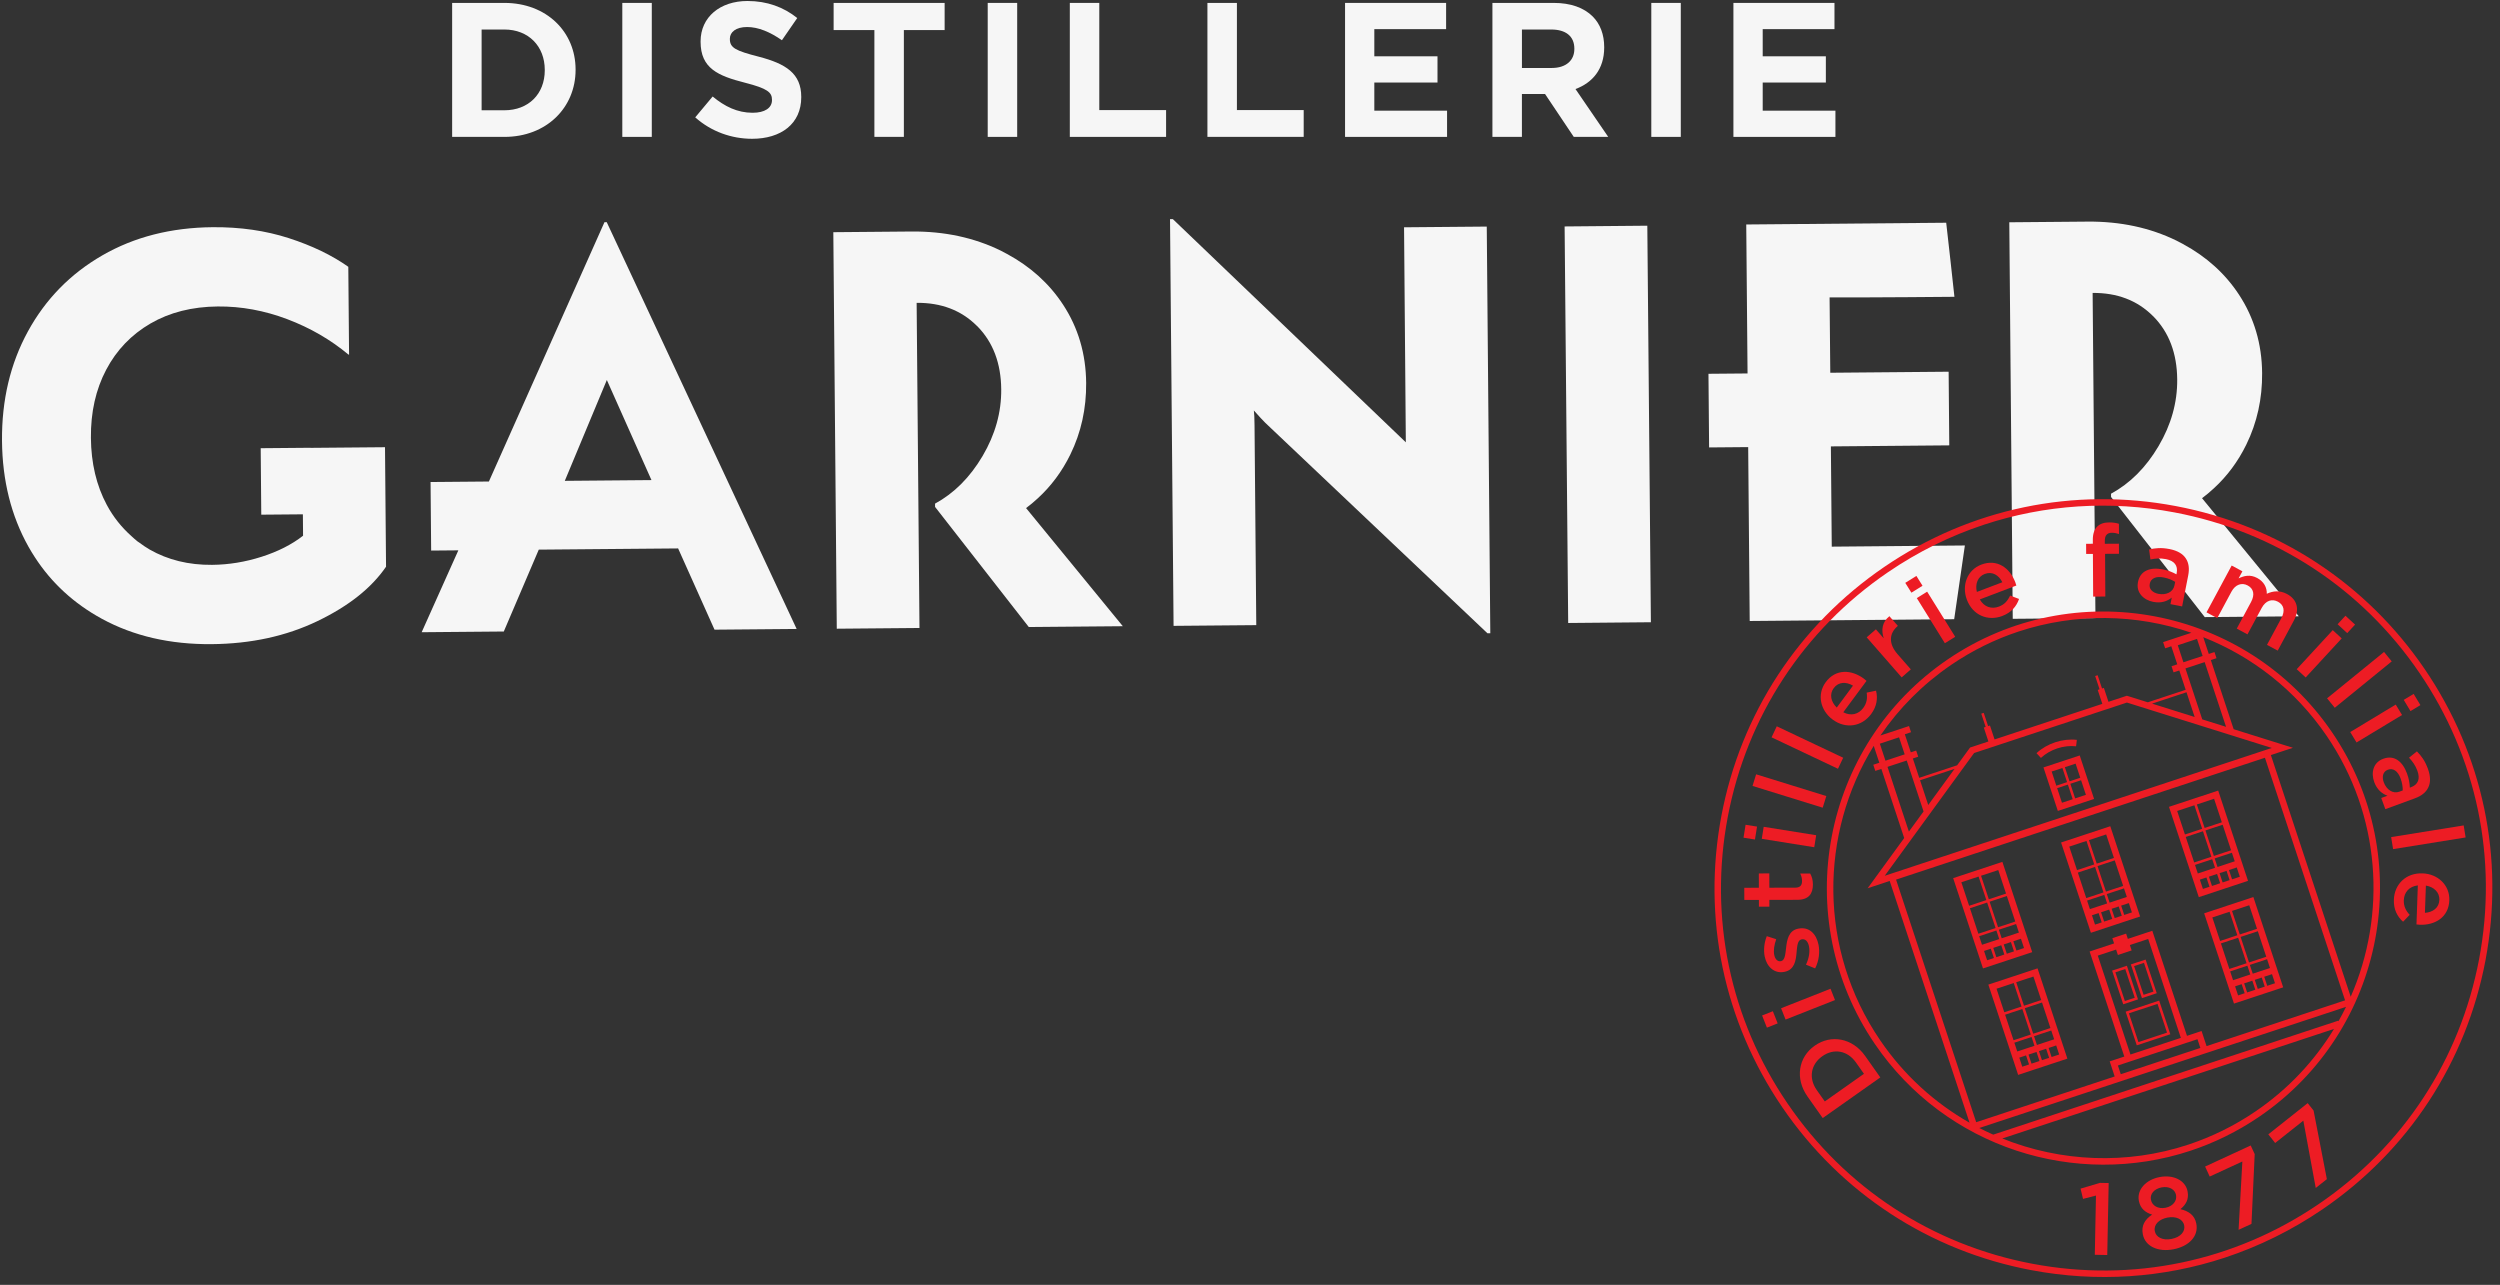 <?xml version="1.0" encoding="utf-8"?>
<!-- Generator: Adobe Illustrator 16.0.0, SVG Export Plug-In . SVG Version: 6.00 Build 0)  -->
<!DOCTYPE svg PUBLIC "-//W3C//DTD SVG 1.1//EN" "http://www.w3.org/Graphics/SVG/1.1/DTD/svg11.dtd">
<svg version="1.1" id="Calque_1" xmlns="http://www.w3.org/2000/svg" xmlns:xlink="http://www.w3.org/1999/xlink" x="0px" y="0px"
	 width="251px" height="129px" viewBox="0 0 251 129" enable-background="new 0 0 251 129" xml:space="preserve">
<rect x="0" y="0" width="251" height="129" fill="#333333" stroke="none"/>
<g>
	<path fill="#F6F6F6" d="M141.145,44.409l-21.076-20.193L117.754,22l-0.283,0.002l0.356,40.834l1.667-0.015l6.636-0.058
		l-0.175-20.076c-0.006-0.72-0.03-1.212-0.07-1.478c0.536,0.603,0.918,1.016,1.149,1.24l0.592,0.562l0.383,0.363l0.522,0.494
		l20.812,19.715l0.284-0.002l-0.007-0.729l-0.341-39.16l-0.009-0.944l-8.303,0.072L141.145,44.409z"/>
	<path fill="#F6F6F6" d="M183.908,54.884l-0.088-10.066l11.887-0.104l-0.064-7.394c0,0-11.83,0.104-11.883,0.104
		c-0.006,0-0.063-6.854-0.07-7.564c4.373,0.017,12.534-0.061,12.534-0.061s-0.778-7.145-0.825-7.436l-20.076,0.175l0.131,14.957
		l-3.924,0.034l0.064,7.394l3.924-0.034l0.152,17.459l20.53-0.179l1.073-7.403L183.908,54.884z"/>
	<path fill="#F6F6F6" d="M31.192,44.956L26.174,45l0.058,6.673l0.718-0.006l3.459-0.03l0.014,1.589l0.004,0.561
		c-1.129,0.883-2.517,1.586-4.162,2.112c-1.645,0.526-3.301,0.797-4.97,0.812c-2.351,0.021-4.44-0.492-6.269-1.537
		c-0.366-0.209-0.704-0.449-1.038-0.694c-0.059-0.043-0.124-0.078-0.182-0.122c-0.217-0.167-0.415-0.357-0.619-0.54
		c-0.974-0.87-1.808-1.899-2.467-3.13c-1.04-1.942-1.571-4.185-1.593-6.726c-0.023-2.577,0.488-4.857,1.533-6.838
		c1.044-1.98,2.528-3.528,4.452-4.646c1.924-1.115,4.175-1.686,6.753-1.708c2.351-0.021,4.677,0.406,6.978,1.276
		c2.302,0.871,4.35,2.058,6.146,3.557l0.057,0l-0.072-8.33l-0.004-0.485c-1.641-1.16-3.63-2.12-5.968-2.877
		c-2.339-0.756-4.893-1.124-7.66-1.1c-4.171,0.036-7.86,0.979-11.066,2.827c-3.207,1.848-5.697,4.392-7.47,7.629
		c-1.772,3.239-2.641,6.906-2.605,11c0.035,3.98,0.918,7.52,2.652,10.613c0.204,0.364,0.42,0.717,0.644,1.063
		c1.679,2.589,3.921,4.65,6.727,6.182c3.181,1.734,6.857,2.584,11.027,2.548c3.943-0.034,7.482-0.804,10.617-2.311
		c3.133-1.506,5.43-3.327,6.89-5.464L38.66,45.551l-0.006-0.651l-7.462,0.065V44.956z"/>
	
		<rect x="157.285" y="22.652" transform="matrix(-1 0.009 -0.009 -1 323.238 83.709)" fill="#F6F6F6" width="8.303" height="39.812"/>
	<path fill="#F6F6F6" d="M103.927,52.122l-0.91-1.11c0.409-0.3,0.791-0.629,1.162-0.968c1.337-1.222,2.438-2.688,3.285-4.417
		c1.08-2.208,1.609-4.602,1.586-7.18c-0.025-2.919-0.798-5.539-2.316-7.857c-1.393-2.127-3.275-3.822-5.632-5.095
		c-0.212-0.114-0.422-0.23-0.642-0.338c-2.667-1.303-5.648-1.942-8.947-1.914l-7.848,0.069l0.347,39.81l1.667-0.015l6.636-0.058
		l-0.285-32.645c2.463-0.021,4.471,0.746,6.03,2.294c0.024,0.024,0.052,0.046,0.076,0.07c1.568,1.598,2.364,3.705,2.387,6.321
		c0.02,2.313-0.605,4.546-1.875,6.7c-1.267,2.144-2.856,3.734-4.77,4.775l0.003,0.33l9.409,12.059l2.115-0.019l7.325-0.063
		L103.927,52.122z"/>
	<path fill="#F6F6F6" d="M221.994,51.128l-0.91-1.109c0.41-0.301,0.791-0.629,1.162-0.968c1.338-1.222,2.438-2.688,3.285-4.417
		c1.08-2.208,1.609-4.602,1.586-7.18c-0.025-2.92-0.797-5.539-2.314-7.857c-1.393-2.127-3.275-3.822-5.633-5.096
		c-0.213-0.114-0.422-0.23-0.643-0.338c-2.666-1.304-5.647-1.942-8.945-1.913l-7.849,0.068l0.347,39.811l1.668-0.014l6.636-0.059
		L210.1,29.41c2.462-0.021,4.471,0.747,6.029,2.294c0.024,0.024,0.051,0.045,0.076,0.071c1.568,1.598,2.363,3.704,2.387,6.32
		c0.02,2.313-0.605,4.546-1.875,6.699c-1.266,2.144-2.855,3.734-4.77,4.775l0.004,0.33l9.408,12.059l2.115-0.018l7.325-0.064
		L221.994,51.128z"/>
	<g>
		<path fill="#F6F6F6" d="M45.395,0.292h5.246c4.228,0,7.148,2.901,7.148,6.687v0.039c0,3.785-2.92,6.726-7.148,6.726h-5.246V0.292z
			 M48.354,2.963v8.109h2.287c2.421,0,4.054-1.634,4.054-4.016V7.018c0-2.382-1.633-4.055-4.054-4.055H48.354z"/>
		<path fill="#F6F6F6" d="M62.48,0.292h2.959v13.451H62.48V0.292z"/>
		<path fill="#F6F6F6" d="M69.801,11.783l1.749-2.094c1.21,1,2.479,1.633,4.016,1.633c1.21,0,1.941-0.48,1.941-1.268v-0.039
			c0-0.748-0.461-1.134-2.71-1.71c-2.709-0.691-4.458-1.44-4.458-4.112V4.155c0-2.441,1.96-4.055,4.708-4.055
			c1.96,0,3.632,0.614,4.996,1.71l-1.537,2.229c-1.191-0.826-2.364-1.326-3.498-1.326c-1.133,0-1.729,0.519-1.729,1.172v0.039
			c0,0.883,0.577,1.171,2.901,1.768c2.729,0.71,4.266,1.691,4.266,4.035v0.039c0,2.671-2.037,4.169-4.938,4.169
			C73.471,13.935,71.416,13.224,69.801,11.783z"/>
		<path fill="#F6F6F6" d="M87.789,3.021h-4.093V0.292h11.145v2.729h-4.093v10.722h-2.959V3.021z"/>
		<path fill="#F6F6F6" d="M99.166,0.292h2.959v13.451h-2.959V0.292z"/>
		<path fill="#F6F6F6" d="M107.41,0.292h2.959v10.761h6.706v2.69h-9.666V0.292z"/>
		<path fill="#F6F6F6" d="M121.226,0.292h2.96v10.761h6.705v2.69h-9.665V0.292z"/>
		<path fill="#F6F6F6" d="M135.043,0.292h10.146v2.633h-7.207v2.728h6.342v2.633h-6.342v2.825h7.303v2.632h-10.242V0.292z"/>
		<path fill="#F6F6F6" d="M149.84,0.292h6.149c1.71,0,3.036,0.48,3.921,1.365c0.749,0.75,1.152,1.806,1.152,3.075V4.77
			c0,2.171-1.172,3.535-2.883,4.17l3.287,4.804h-3.459l-2.883-4.305h-2.324v4.305h-2.961V0.292z M155.797,6.825
			c1.442,0,2.268-0.768,2.268-1.902V4.885c0-1.269-0.884-1.922-2.324-1.922h-2.939v3.862H155.797z"/>
		<path fill="#F6F6F6" d="M165.791,0.292h2.96v13.451h-2.96V0.292z"/>
		<path fill="#F6F6F6" d="M174.035,0.292h10.146v2.633h-7.206v2.728h6.341v2.633h-6.341v2.825h7.302v2.632h-10.242V0.292z"/>
	</g>
	<path fill="#F6F6F6" d="M61.825,24.254l-0.004-0.01l-0.905-1.939l-0.227,0.002L49.085,48.344l-5.857,0.051l0.06,6.882l0.797-0.007
		l1.933-0.017l-0.748,1.669l-2.935,6.553l2.016-0.018l6.23-0.054l3.512-8.22l13.99-0.122l0.791,1.765l2.864,6.393l2.028-0.018
		l6.218-0.054L61.826,24.255L61.825,24.254z M65.407,48.201l-8.701,0.076l4.221-10.125L65.407,48.201z"/>
</g>
<g>
	<path fill="#ED1C24" d="M182.202,104.985l-0.017,0.012c-1.627,1.148-1.988,3.284-0.706,5.101l1.521,2.156l5.783-4.08l-1.521-2.155
		C185.979,104.201,183.829,103.837,182.202,104.985z M183.209,110.585l-0.805-1.14c-0.856-1.215-0.582-2.596,0.549-3.395
		l0.018-0.012c1.132-0.799,2.509-0.582,3.365,0.632l0.805,1.14L183.209,110.585z"/>
	
		<rect x="178.807" y="100.274" transform="matrix(-0.93 0.367 -0.367 -0.93 387.325 128.039)" fill="#ED1C24" width="5.337" height="1.223"/>
	
		<rect x="177.037" y="101.804" transform="matrix(-0.368 -0.93 0.93 -0.368 147.87 305.285)" fill="#ED1C24" width="1.314" height="1.162"/>
	<path fill="#ED1C24" d="M180.545,93.236l-0.02,0.004c-0.942,0.188-1.117,1.119-1.202,1.931c-0.075,0.654-0.121,1.251-0.508,1.328
		l-0.02,0.004c-0.298,0.06-0.569-0.165-0.662-0.63c-0.087-0.437-0.006-1.01,0.2-1.577l-0.947-0.305
		c-0.256,0.628-0.342,1.388-0.211,2.042c0.209,1.041,0.978,1.742,1.969,1.544l0.02-0.004c1.002-0.2,1.146-1.126,1.21-1.942
		c0.065-0.652,0.093-1.235,0.499-1.316l0.02-0.004c0.348-0.069,0.625,0.185,0.729,0.7c0.107,0.535,0.01,1.183-0.302,1.843
		l0.92,0.373c0.385-0.757,0.487-1.633,0.339-2.377C182.36,93.76,181.645,93.016,180.545,93.236z"/>
	<path fill="#ED1C24" d="M176.594,91.03l1.051-0.003l-0.002-0.677l2.81-0.008c1.173-0.003,1.564-0.641,1.562-1.54
		c-0.001-0.465-0.104-0.799-0.275-1.102l-1,0.003c0.122,0.243,0.184,0.485,0.184,0.757c0.001,0.415-0.189,0.658-0.665,0.659
		l-2.617,0.008l-0.004-1.435l-1.052,0.002l0.004,1.436l-1.465,0.004l0.004,1.223l1.465-0.004L176.594,91.03z"/>
	
		<rect x="175.063" y="82.82" transform="matrix(0.988 0.158 -0.158 0.988 15.38 -26.68)" fill="#ED1C24" width="1.163" height="1.313"/>
	
		<rect x="176.994" y="83.505" transform="matrix(0.987 0.158 -0.158 0.987 15.576 -27.372)" fill="#ED1C24" width="5.338" height="1.222"/>
	
		<rect x="176.031" y="78.787" transform="matrix(0.955 0.296 -0.296 0.955 31.527 -49.606)" fill="#ED1C24" width="7.379" height="1.223"/>
	
		<rect x="177.732" y="74.423" transform="matrix(0.904 0.428 -0.428 0.904 49.571 -70.427)" fill="#ED1C24" width="7.377" height="1.224"/>
	<path fill="#ED1C24" d="M184.005,72.248c1.323,0.98,2.935,0.689,3.855-0.554c0.583-0.788,0.681-1.583,0.495-2.35l-0.939,0.197
		c0.081,0.589,0.007,1.062-0.348,1.541c-0.469,0.634-1.227,0.84-2.003,0.429l2.333-3.151c-0.091-0.081-0.174-0.155-0.264-0.221
		c-1.234-0.914-2.818-1.018-3.828,0.347c-0.908,1.227-0.545,2.842,0.682,3.749L184.005,72.248z M184.104,69.09
		c0.481-0.649,1.253-0.656,1.935-0.252l-1.629,2.201C183.811,70.456,183.66,69.691,184.104,69.09z"/>
	<path fill="#ED1C24" d="M191.848,67.205l-1.336-1.53c-0.931-1.067-0.826-2.084-0.019-2.789l0.054-0.046l-0.852-0.975
		c-0.734,0.587-0.84,1.404-0.566,2.225l-0.791-0.906l-0.922,0.804l3.511,4.021L191.848,67.205z"/>
	
		<rect x="191.608" y="57.931" transform="matrix(0.529 0.849 -0.849 0.529 140.228 -135.498)" fill="#ED1C24" width="1.163" height="1.314"/>
	
		<rect x="193.732" y="59.371" transform="matrix(-0.849 0.528 -0.528 -0.849 392.13 12.049)" fill="#ED1C24" width="1.224" height="5.337"/>
	<path fill="#ED1C24" d="M201.026,61.846c0.917-0.349,1.429-0.965,1.687-1.711l-0.897-0.34c-0.25,0.538-0.567,0.896-1.126,1.108
		c-0.736,0.28-1.486,0.045-1.917-0.721l3.667-1.393c-0.033-0.117-0.064-0.225-0.104-0.328c-0.545-1.437-1.822-2.379-3.41-1.776
		c-1.428,0.542-1.993,2.098-1.451,3.524l0.007,0.02C198.066,61.769,199.58,62.395,201.026,61.846z M199.271,57.624
		c0.756-0.287,1.41,0.125,1.766,0.833l-2.561,0.973C198.285,58.615,198.572,57.889,199.271,57.624z"/>
	<path fill="#ED1C24" d="M211.375,59.893l-0.025-4.287l1.395-0.008l-0.005-1.011l-1.415,0.009l-0.002-0.293
		c-0.003-0.556,0.238-0.81,0.703-0.813c0.264-0.001,0.476,0.048,0.719,0.127l-0.006-1.031c-0.273-0.079-0.567-0.138-0.992-0.135
		c-0.525,0.003-0.919,0.146-1.2,0.431s-0.431,0.73-0.427,1.316l0.002,0.395l-0.677,0.003l0.005,1.021l0.678-0.004l0.025,4.286
		L211.375,59.893z"/>
	<path fill="#ED1C24" d="M214.652,58.448c-0.207,1.051,0.555,1.788,1.535,1.981c0.805,0.158,1.416-0.072,1.856-0.428l-0.128,0.654
		l1.17,0.23l0.61-3.104c0.135-0.684,0.065-1.274-0.247-1.728c-0.293-0.449-0.838-0.772-1.621-0.926
		c-0.832-0.164-1.432-0.106-2.057,0.039l0.132,1.004c0.515-0.104,0.977-0.147,1.562-0.032c0.843,0.165,1.221,0.652,1.075,1.396
		l-0.025,0.129c-0.382-0.209-0.78-0.38-1.366-0.495c-1.278-0.251-2.27,0.13-2.492,1.261L214.652,58.448z M215.832,58.628l0.004-0.02
		c0.107-0.545,0.627-0.783,1.4-0.631c0.477,0.094,0.865,0.263,1.15,0.442l-0.07,0.357c-0.131,0.665-0.826,1.001-1.619,0.845
		C216.122,59.51,215.732,59.134,215.832,58.628z"/>
	<path fill="#ED1C24" d="M224.037,59.406c0.387-0.721,1.036-0.946,1.633-0.625c0.596,0.32,0.732,0.921,0.34,1.652l-1.439,2.679
		l1.076,0.58l1.426-2.653c0.407-0.757,1.046-0.941,1.633-0.626c0.605,0.325,0.738,0.913,0.336,1.661l-1.436,2.671l1.077,0.578
		l1.612-3c0.617-1.148,0.344-2.134-0.68-2.684c-0.713-0.383-1.389-0.321-2.03-0.024c0.019-0.632-0.285-1.22-0.962-1.583
		c-0.721-0.388-1.341-0.216-1.869,0.039l0.383-0.712l-1.076-0.579l-2.527,4.701l1.078,0.579L224.037,59.406z"/>
	
		<rect x="234.954" y="62.1" transform="matrix(0.735 0.678 -0.678 0.735 104.895 -143.122)" fill="#ED1C24" width="1.314" height="1.162"/>
	
		<rect x="230.19" y="65.064" transform="matrix(-0.678 0.735 -0.735 -0.678 438.998 -60.981)" fill="#ED1C24" width="5.336" height="1.223"/>
	
		<rect x="233.064" y="67.724" transform="matrix(-0.775 0.631 -0.631 -0.775 463.488 -28.174)" fill="#ED1C24" width="7.38" height="1.223"/>
	
		<rect x="235.906" y="72.083" transform="matrix(0.856 -0.517 0.517 0.856 -3.239 133.758)" fill="#ED1C24" width="5.336" height="1.222"/>
	
		<rect x="241.473" y="69.93" transform="matrix(-0.856 0.516 -0.516 -0.856 485.793 6.053)" fill="#ED1C24" width="1.163" height="1.314"/>
	<path fill="#ED1C24" d="M239.488,81.24l2.971-1.09c0.655-0.24,1.125-0.606,1.35-1.108c0.231-0.483,0.225-1.117-0.051-1.866
		c-0.291-0.798-0.651-1.279-1.1-1.739l-0.791,0.635c0.357,0.386,0.634,0.758,0.84,1.317c0.295,0.807,0.076,1.383-0.636,1.645
		l-0.124,0.045c-0.02-0.435-0.08-0.864-0.285-1.424c-0.449-1.225-1.291-1.875-2.372-1.478l-0.019,0.007
		c-1.007,0.369-1.241,1.402-0.896,2.342c0.281,0.77,0.796,1.173,1.33,1.364l-0.627,0.229L239.488,81.24z M239.729,77.286l0.02-0.007
		c0.521-0.191,0.995,0.13,1.267,0.87c0.167,0.456,0.225,0.876,0.219,1.212l-0.342,0.126c-0.636,0.233-1.284-0.186-1.563-0.944
		C239.127,77.991,239.245,77.464,239.729,77.286z"/>
	
		<rect x="240.072" y="83.318" transform="matrix(-0.987 0.159 -0.159 -0.987 497.747 128.143)" fill="#ED1C24" width="7.378" height="1.224"/>
	<path fill="#ED1C24" d="M243.227,87.686h-0.021c-1.646-0.058-2.809,1.095-2.861,2.641c-0.034,0.979,0.335,1.69,0.924,2.216
		l0.661-0.694c-0.399-0.439-0.606-0.871-0.587-1.467c0.028-0.788,0.534-1.388,1.408-1.488l-0.137,3.919
		c0.121,0.014,0.231,0.028,0.342,0.032c1.535,0.053,2.898-0.759,2.957-2.456C245.966,88.862,244.75,87.738,243.227,87.686z
		 M244.914,90.343c-0.029,0.809-0.661,1.251-1.451,1.305l0.095-2.737C244.382,89.051,244.939,89.596,244.914,90.343z"/>
	<polygon fill="#ED1C24" points="208.889,119.338 209.136,120.369 210.435,120.035 210.318,125.98 211.569,126.005 211.71,118.777 
		210.839,118.761 	"/>
	<path fill="#ED1C24" d="M216.82,118.179c-1.41,0.272-2.287,1.298-2.08,2.375l0.004,0.021c0.152,0.785,0.676,1.174,1.33,1.372
		c-0.73,0.485-1.102,1.11-0.938,1.956l0.004,0.021c0.234,1.218,1.538,1.802,3.078,1.504c1.541-0.297,2.537-1.304,2.294-2.563
		l-0.004-0.02c-0.161-0.836-0.751-1.244-1.595-1.446c0.533-0.427,0.875-0.984,0.723-1.77l-0.004-0.02
		C219.424,118.521,218.229,117.906,216.82,118.179z M219.291,123.027l0.004,0.02c0.113,0.584-0.35,1.164-1.275,1.344
		c-0.927,0.179-1.564-0.2-1.675-0.773l-0.003-0.02c-0.125-0.646,0.428-1.19,1.264-1.352
		C218.44,122.085,219.166,122.383,219.291,123.027z M218.469,119.959l0.004,0.02c0.117,0.604-0.334,1.141-1.059,1.281
		c-0.725,0.14-1.342-0.19-1.46-0.805l-0.004-0.02c-0.104-0.534,0.314-1.074,1.069-1.22
		C217.775,119.07,218.363,119.416,218.469,119.959z"/>
	<polygon fill="#ED1C24" points="221.392,117.121 221.855,118.127 225.132,116.613 224.754,123.474 226.049,122.876 
		226.371,115.872 225.971,115.006 	"/>
	<polygon fill="#ED1C24" points="227.738,113.888 228.426,114.756 231.254,112.514 232.501,119.271 233.617,118.386 
		232.284,111.502 231.691,110.754 	"/>
	<path fill="#ED1C24" d="M243.438,67.174c-5.873-8.615-14.75-14.428-24.996-16.366c-10.245-1.938-20.632,0.229-29.248,6.103
		c-8.615,5.874-14.428,14.751-16.365,24.996c-1.939,10.246,0.229,20.633,6.102,29.248c5.874,8.615,14.752,14.428,24.997,16.365
		c6.596,1.249,13.249,0.795,19.452-1.254c3.432-1.134,6.727-2.756,9.795-4.848c8.615-5.874,14.428-14.751,16.367-24.997
		C251.479,86.176,249.312,75.789,243.438,67.174z M248.901,96.301c-1.907,10.074-7.622,18.804-16.093,24.58
		c-8.473,5.775-18.687,7.906-28.761,6c-10.075-1.906-18.804-7.621-24.58-16.094c-5.776-8.471-7.907-18.686-6.001-28.76
		s7.621-18.804,16.094-24.58c3.018-2.058,6.256-3.652,9.632-4.767c6.099-2.014,12.643-2.46,19.128-1.233
		c10.074,1.906,18.805,7.622,24.58,16.093S250.808,86.226,248.901,96.301z"/>
	<path fill="#ED1C24" d="M234.135,73.517c-8.628-12.655-25.943-15.933-38.598-7.304c-12.656,8.628-15.932,25.943-7.304,38.599
		c7.134,10.464,20.206,14.516,31.674,10.728c2.401-0.793,4.733-1.931,6.925-3.425C239.486,103.486,242.763,86.171,234.135,73.517z
		 M233.598,73.883c5.455,8.002,6.035,17.911,2.413,26.191l-8.015-24.266l2.213-0.731l-5.949-1.864l-2.293-6.942l0.57-0.188
		l-0.203-0.617l-0.572,0.188l-0.555-1.682C226.072,65.898,230.434,69.242,233.598,73.883z M214.018,95.424l-0.18-0.543l1.839-0.607
		l3.28,9.929l-5.059,1.671l-3.28-9.929l1.839-0.607l0.18,0.543L214.018,95.424z M220.626,104.336l0.29,0.877l-7.99,2.639
		l-0.289-0.876L220.626,104.336z M219.574,103.998l-3.483-10.547l-2.456,0.812l-0.174-0.526l-1.382,0.456l0.174,0.526l-2.456,0.813
		l3.483,10.547l-1.466,0.483l0.5,1.515l-13.904,4.593l-8.046-24.357L227.4,76.078l8.045,24.357l-13.906,4.593l-0.5-1.514
		L219.574,103.998z M188.736,74.666l1.93-0.638l0.564,1.71l-1.93,0.637L188.736,74.666z M191.436,76.355l1.689,5.115l-1.473,2.021
		l-2.147-6.499L191.436,76.355z M192.775,78.339l3.461-1.144l-2.641,3.627L192.775,78.339z M198.199,75.604l15.344-5.067
		l14.543,4.557l-38.859,12.835L198.199,75.604z M220.58,64.147l0.564,1.71l-1.93,0.637l-0.564-1.709L220.58,64.147z M221.349,66.475
		l2.146,6.498l-2.388-0.748l-1.689-5.112L221.349,66.475z M220.344,71.985l-4.277-1.34l3.457-1.142L220.344,71.985z M195.902,66.75
		c2.141-1.459,4.416-2.569,6.763-3.344c5.702-1.884,11.81-1.777,17.353,0.125l-2.842,0.939l0.204,0.618l0.618-0.204l0.599,1.815
		l-0.574,0.189l0.204,0.617l0.574-0.189l0.641,1.94l-3.801,1.255l-2.003-0.627l-0.101-0.031l-1.846,0.609l-0.462-1.398l-0.185,0.062
		l-0.441-1.334l-0.247,0.082l0.44,1.333l-0.186,0.062l0.463,1.398l-10.818,3.573l-0.463-1.398l-0.185,0.062l-0.44-1.334
		l-0.247,0.082l0.44,1.333l-0.186,0.062l0.462,1.398l-1.841,0.608l-1.298,1.782l-3.806,1.257l-0.641-1.94l0.539-0.178l-0.205-0.618
		l-0.538,0.179l-0.6-1.815l0.624-0.206l-0.203-0.618l-2.873,0.949C190.649,71.13,193.027,68.711,195.902,66.75z M188.123,74.883
		l0.561,1.696l-0.607,0.201l0.203,0.618l0.607-0.201l2.294,6.942l-3.67,5.041l2.214-0.731l8.018,24.273
		c-3.479-1.978-6.57-4.755-8.972-8.277C182.551,95.323,182.667,83.723,188.123,74.883z M226.465,111.577
		c-2.141,1.459-4.416,2.569-6.762,3.345c-6.158,2.033-12.791,1.747-18.673-0.618l33.303-11
		C232.389,106.498,229.75,109.337,226.465,111.577z M234.779,102.539l-0.02-0.062l-34.639,11.441
		c-0.472-0.21-0.94-0.431-1.401-0.667l36.823-12.163C235.304,101.578,235.049,102.062,234.779,102.539z"/>
	<path fill="#ED1C24" d="M206.607,81.417l3.639-1.202l-1.442-4.367l-3.64,1.202L206.607,81.417z M206.537,79.13l1.078-0.356
		l0.484,1.466l-1.078,0.356L206.537,79.13z M208.346,80.157l-0.483-1.466l1.078-0.355l0.483,1.466L208.346,80.157z M208.859,78.089
		l-1.078,0.356l-0.47-1.42l1.079-0.356L208.859,78.089z M207.064,77.107l0.469,1.419l-1.078,0.356l-0.469-1.42L207.064,77.107z"/>
	<path fill="#ED1C24" d="M199.092,97.229l4.941-1.632l-2.994-9.065l-4.941,1.633L199.092,97.229z M199.197,95.474l0.68-0.225
		l0.309,0.934l-0.68,0.225L199.197,95.474z M200.926,94.902l0.309,0.934l-0.803,0.265l-0.308-0.933L200.926,94.902z M201.174,94.82
		l0.72-0.237l0.308,0.934l-0.719,0.237L201.174,94.82z M200.97,94.203l-0.284-0.861l1.729-0.57l0.284,0.86L200.97,94.203z
		 M202.333,92.523l-1.729,0.572l-0.846-2.563l1.729-0.571L202.333,92.523z M200.356,93.177l-1.729,0.571l-0.846-2.562l1.729-0.571
		L200.356,93.177z M200.438,93.424l0.284,0.861l-1.73,0.57l-0.283-0.86L200.438,93.424z M202.449,95.435l-0.309-0.934l0.763-0.251
		l0.308,0.933L202.449,95.435z M201.405,89.715l-1.729,0.571l-0.779-2.361l1.729-0.571L201.405,89.715z M198.648,88.006l0.78,2.362
		l-1.729,0.571l-0.78-2.361L198.648,88.006z"/>
	<path fill="#ED1C24" d="M209.926,93.65l4.941-1.633l-2.994-9.064l-4.941,1.633L209.926,93.65z M210.031,91.895l0.67-0.221
		l0.309,0.934l-0.67,0.221L210.031,91.895z M211.761,91.324l0.308,0.934l-0.812,0.268l-0.309-0.934L211.761,91.324z M212.008,91.242
		l0.711-0.234l0.308,0.934l-0.71,0.234L212.008,91.242z M211.804,90.625l-0.284-0.861l1.729-0.571l0.285,0.86L211.804,90.625z
		 M213.167,88.945l-1.729,0.571l-0.846-2.562l1.729-0.571L213.167,88.945z M211.19,89.598l-1.729,0.572l-0.846-2.563l1.729-0.57
		L211.19,89.598z M211.271,89.846l0.285,0.86l-1.73,0.571l-0.283-0.86L211.271,89.846z M213.273,91.859l-0.309-0.934l0.771-0.255
		l0.309,0.934L213.273,91.859z M212.239,86.137l-1.729,0.571l-0.779-2.362l1.729-0.57L212.239,86.137z M209.482,84.428l0.78,2.361
		l-1.729,0.571l-0.779-2.361L209.482,84.428z"/>
	<path fill="#ED1C24" d="M222.707,79.375l-4.941,1.632l2.994,9.065l4.941-1.633L222.707,79.375z M224.001,85.367l-1.729,0.571
		l-0.846-2.562l1.729-0.572L224.001,85.367z M222.024,86.02l-1.729,0.571l-0.846-2.562l1.729-0.571L222.024,86.02z M222.105,86.268
		l0.285,0.859l-1.729,0.572l-0.284-0.861L222.105,86.268z M222.594,87.745l0.309,0.934l-0.821,0.271l-0.308-0.934L222.594,87.745z
		 M222.842,87.664l0.701-0.232l0.309,0.934l-0.701,0.232L222.842,87.664z M222.637,87.046l-0.283-0.86l1.729-0.571l0.284,0.86
		L222.637,87.046z M223.073,82.558l-1.729,0.571l-0.78-2.361l1.729-0.571L223.073,82.558z M220.316,80.85l0.78,2.361l-1.729,0.571
		l-0.779-2.361L220.316,80.85z M220.865,88.316l0.66-0.219l0.309,0.934l-0.66,0.219L220.865,88.316z M224.098,88.284l-0.309-0.934
		l0.782-0.259l0.308,0.934L224.098,88.284z"/>
	<path fill="#ED1C24" d="M202.623,107.919l4.941-1.632l-2.994-9.064l-4.941,1.632L202.623,107.919z M202.735,106.187l0.68-0.225
		l0.302,0.911l-0.681,0.225L202.735,106.187z M204.465,105.615l0.301,0.91l-0.803,0.266l-0.301-0.91L204.465,105.615z
		 M204.712,105.533l0.72-0.238l0.301,0.912l-0.72,0.237L204.712,105.533z M204.508,104.916l-0.291-0.883l1.729-0.572l0.292,0.884
		L204.508,104.916z M205.864,103.215l-1.729,0.57l-0.846-2.562l1.729-0.571L205.864,103.215z M203.888,103.867l-1.729,0.571
		l-0.846-2.562l1.729-0.571L203.888,103.867z M203.969,104.114l0.292,0.884l-1.729,0.57l-0.291-0.883L203.969,104.114z
		 M205.98,106.125l-0.301-0.911l0.762-0.252l0.301,0.911L205.98,106.125z M204.937,100.405l-1.729,0.571l-0.78-2.361l1.729-0.571
		L204.937,100.405z M202.18,98.697l0.78,2.361l-1.729,0.571l-0.78-2.362L202.18,98.697z"/>
	<path fill="#ED1C24" d="M226.238,90.064l-4.941,1.633l2.994,9.064l4.941-1.632L226.238,90.064z M227.532,96.058l-1.729,0.571
		l-0.846-2.563l1.729-0.571L227.532,96.058z M225.556,96.71l-1.729,0.571l-0.846-2.562l1.729-0.571L225.556,96.71z M225.637,96.957
		l0.292,0.883l-1.729,0.572l-0.291-0.884L225.637,96.957z M226.133,98.458l0.301,0.911l-0.821,0.271l-0.301-0.911L226.133,98.458z
		 M226.38,98.377l0.7-0.232l0.302,0.911l-0.701,0.231L226.38,98.377z M226.176,97.759l-0.291-0.883l1.729-0.571l0.293,0.883
		L226.176,97.759z M226.604,93.248l-1.729,0.572l-0.78-2.362l1.729-0.571L226.604,93.248z M223.848,91.54l0.78,2.361l-1.729,0.571
		l-0.78-2.361L223.848,91.54z M224.403,99.029l0.661-0.219l0.301,0.911l-0.661,0.219L224.403,99.029z M227.629,98.975l-0.301-0.911
		l0.781-0.259l0.301,0.912L227.629,98.975z"/>
	<path fill="#ED1C24" d="M208.441,74.928l0.072-0.646c-1.425-0.161-3,0.359-4.049,1.337l0.443,0.476
		C205.82,75.243,207.201,74.787,208.441,74.928z"/>
	<path fill="#ED1C24" d="M214.533,104.952l3.365-1.111l-1.117-3.381l-3.365,1.112L214.533,104.952z M213.745,101.737l2.871-0.948
		l0.953,2.886l-2.871,0.948L213.745,101.737z"/>
	<path fill="#ED1C24" d="M213.172,100.83l1.484-0.49l-1.116-3.38l-1.485,0.49L213.172,100.83z M212.384,97.616l0.991-0.327
		l0.953,2.886l-0.991,0.327L212.384,97.616z"/>
	<path fill="#ED1C24" d="M215.42,96.339l-1.484,0.49l1.116,3.38l1.485-0.49L215.42,96.339z M216.208,99.554l-0.991,0.327
		l-0.953-2.886l0.991-0.327L216.208,99.554z"/>
</g>
</svg>
